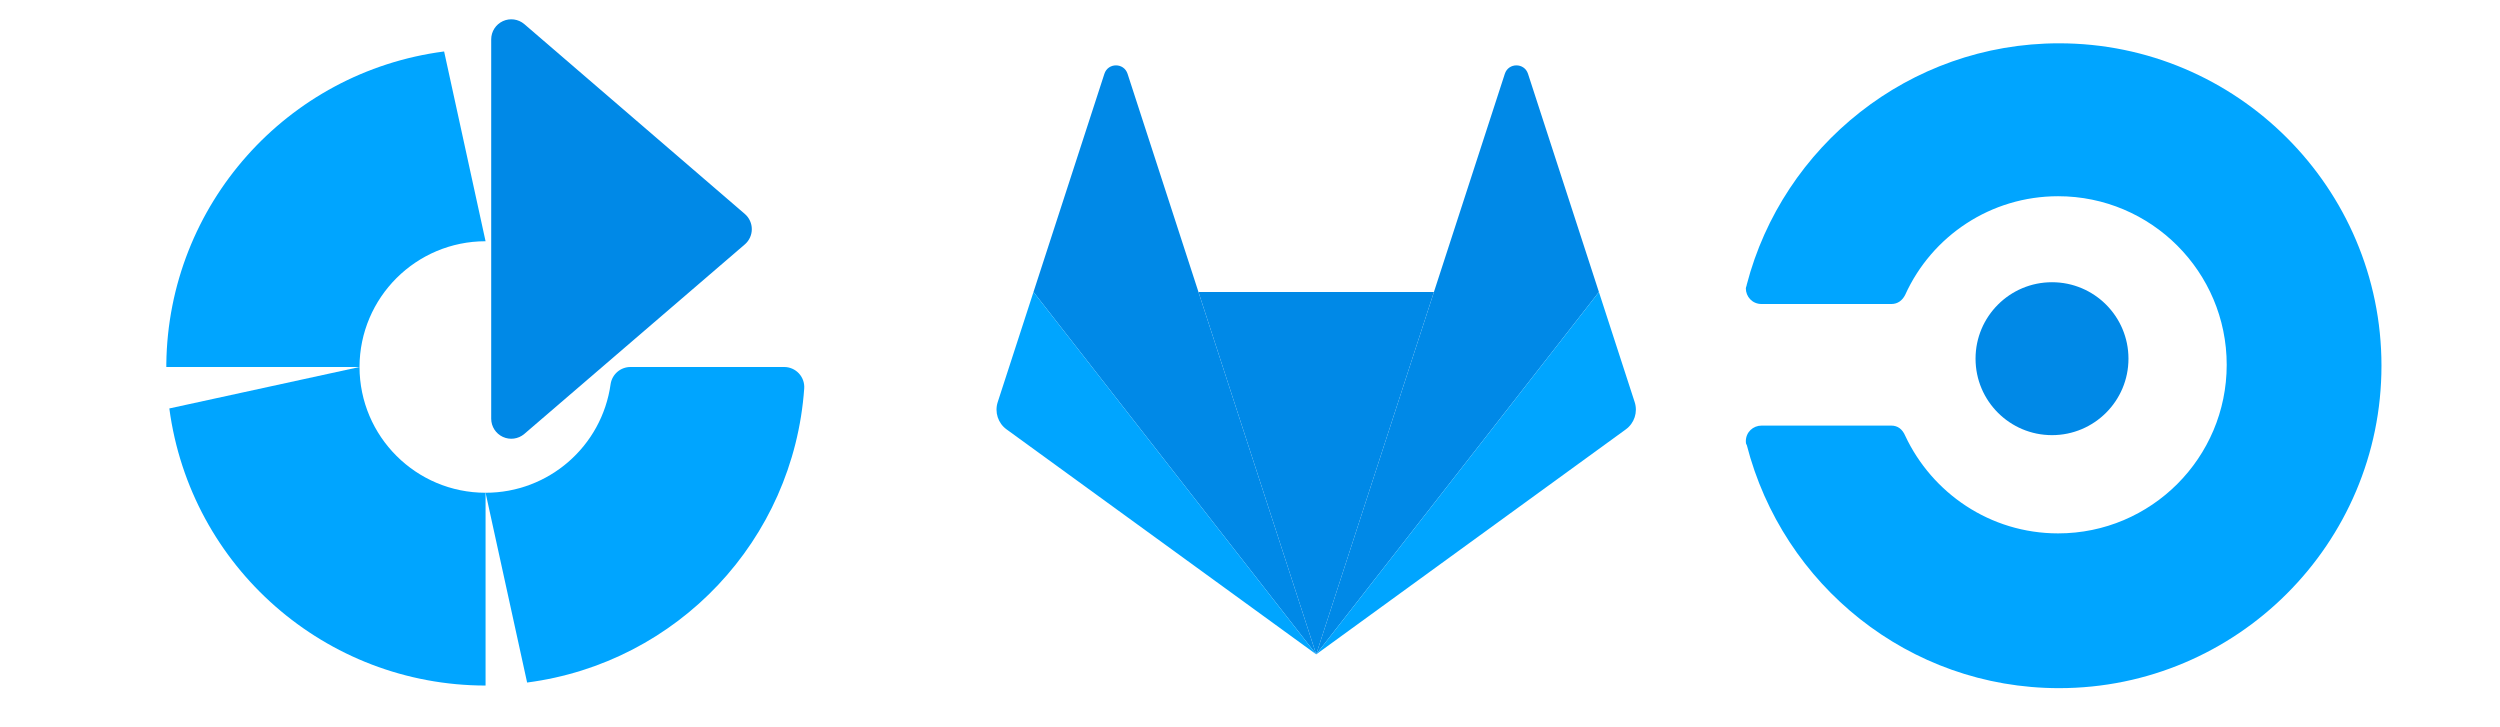 <?xml version="1.0" encoding="utf-8"?>
<svg viewBox="0 0 1000.3 291" style="enable-background:new 0 0 1000.3 291;" xmlns="http://www.w3.org/2000/svg">
  <defs>
    <style type="text/css">
	.st0{fill:#0072B9;}
	.st1{fill:#1793FF;}
	.st2{fill:#435363;}
	.st3{fill:#009CE7;}
	.st4{fill:#1799FF;}
	.st5{fill:#0096FF;}
	.st6{fill:#2EA3FF;}
	.st7{fill:#178CFF;}
	.st8{fill:#5C93FF;}
	.st9{fill:#17A0FF;}
</style>
  </defs>
  <g transform="matrix(1, 0, 0, 1, 0, 0)">
    <g>
      <g>
        <g transform="matrix(1, 0, 0, 1, 398.562, 25.739)">
          <path d="M128.075,236.075 L128.075,236.075 L175.179,91.104 L80.971,91.104 L128.075,236.075 L128.075,236.075 Z" style="fill: #0089E7;"/>
          <path d="M128.075,236.074 L80.971,91.104 L14.956,91.104 L128.075,236.074 L128.075,236.074 Z" style="fill: rgb(0, 137, 231);"/>
          <path d="M14.956,91.104 L14.956,91.104 L0.642,135.16 C-0.664,139.178 0.766,143.58 4.184,146.063 L128.075,236.075 L14.956,91.104 L14.956,91.104 Z" style="fill: rgb(0, 165, 255);"/>
          <path d="M14.956,91.105 L80.971,91.105 L52.6,3.79 C51.141,-0.703 44.785,-0.702 43.326,3.79 L14.956,91.105 L14.956,91.105 Z" style="fill: #0089E7;"/>
          <path d="M128.075,236.074 L175.179,91.104 L241.194,91.104 L128.075,236.074 L128.075,236.074 Z" style="fill: rgb(0, 137, 231);"/>
          <path d="M241.194,91.104 L241.194,91.104 L255.508,135.16 C256.814,139.178 255.384,143.58 251.965,146.063 L128.075,236.075 L241.194,91.104 L241.194,91.104 Z" style="fill: rgb(0, 165, 255);"/>
          <path d="M241.194,91.105 L175.179,91.105 L203.55,3.79 C205.009,-0.703 211.365,-0.702 212.824,3.79 L241.194,91.105 L241.194,91.105 Z" style="fill: #0089E7;"/>
        </g>
        <g transform="matrix(1, 0, 0, 1, 66.546, -21.052)">
          <path d="M247.206,167.896 L185.806,167.896 C181.801,167.851 178.375,170.763 177.774,174.723 C174.287,199.675 152.934,218.234 127.739,218.212 L144.364,294.149 C204.596,286.28 250.956,237.082 255.237,176.489 C255.393,174.264 254.617,172.073 253.093,170.443 C251.57,168.813 249.437,167.89 247.206,167.896 Z" style="fill: rgb(0, 165, 255);"/>
          <path d="M 143.205 194.71 L 231.55 118.773 C 233.279 117.249 234.269 115.055 234.269 112.75 C 234.269 110.445 233.279 108.251 231.55 106.726 L 143.205 30.669 C 140.821 28.657 137.488 28.207 134.656 29.516 C 131.824 30.824 130.006 33.653 129.993 36.773 L 129.993 188.606 C 130.006 191.725 131.824 194.555 134.656 195.863 C 137.488 197.172 140.821 196.722 143.205 194.71 Z" style="fill: #0089E7;"/>
          <path d="M1.205,184.481 C9.654,247.917 63.742,295.31 127.739,295.354 L127.739,218.212 C99.93,218.212 77.368,195.704 77.302,167.896 L1.205,184.481 Z" style="fill: rgb(0, 165, 255);"/>
          <path d="M0,166.691 L0,167.896 L77.302,167.896 C77.368,140.087 99.93,117.579 127.739,117.579 L111.154,41.643 C48.145,49.853 0.767,103.154 0,166.691" style="fill: rgb(0, 165, 255);"/>
        </g>
        <g fill="#343434" transform="matrix(1, 0, 0, 1, 493.141, 47.195)">
          <circle cx="327.908" cy="96.322" r="30.593" style="fill: #0089E7;"/>
          <path d="M 205.772 66.704 C 205.772 67.072 205.403 67.809 205.403 68.178 C 205.403 71.495 207.984 74.444 211.67 74.444 L 263.641 74.444 C 266.221 74.444 268.064 72.97 269.17 70.758 C 279.859 47.168 303.449 31.318 330.357 31.318 C 367.585 31.318 397.809 61.543 397.809 98.771 C 397.809 135.999 367.585 166.224 330.357 166.224 C 303.081 166.224 279.859 150.006 269.17 127.153 C 268.064 124.573 266.221 123.098 263.641 123.098 L 211.67 123.098 C 208.352 123.098 205.403 125.679 205.403 129.364 C 205.403 129.733 205.403 130.47 205.772 130.839 C 220.147 186.865 270.645 228.148 330.725 228.148 C 401.864 228.148 459.733 170.278 459.733 99.14 C 459.733 28.001 401.864 -29.868 330.725 -29.868 C 270.645 -29.868 220.147 11.414 205.772 66.704 Z" style="fill: rgb(0, 165, 255);"/>
        </g>
      </g>
    </g>
  </g>
</svg>